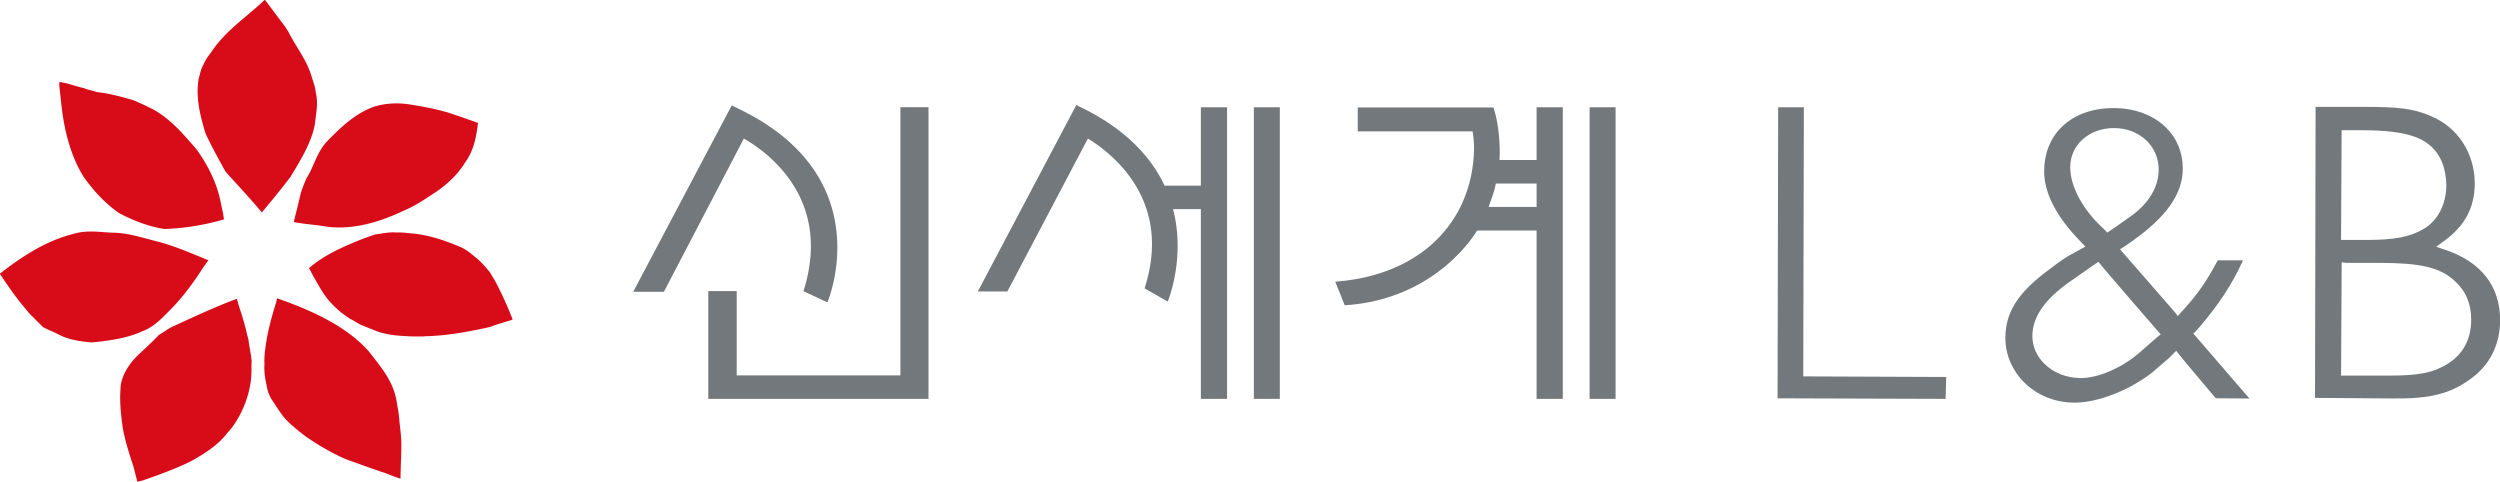 <svg xmlns="http://www.w3.org/2000/svg" viewBox="0 0 855.3 164.84"><path fill="#d80c18" d="M90.98.37c2.08 2.79 6.39 8.55 6.5 8.64.33.55.63 1.1 1.04 1.58 2.51 5.14 6.37 9.75 8.06 15.49l1.03 3.25s.27 1.09.43 2.36c.94 3.65.04 7.25-.32 10.84-1.21 6.4-4.93 12.3-8.26 17.86-3.09 4.19-9.87 12.29-9.87 12.29-3.99-4.77-8.31-9.39-12.46-13.98-2.34-4.3-4.74-8.57-6.83-13.07-1.53-5.13-2.85-10.2-2.67-15.29-.06-.05.17-2.18.27-3.07.49-1.79.83-3.78 1.79-5.31.28-.82 1.34-2.57 1.99-3.31 0 0 1.94-2.76 2.5-3.44C78.87 9.34 85.04 5.18 90.44.07c.27-.21.41.19.56.3M28.69 30.14c1.45.62 3.01.84 4.48 1.37 4.09.42 8.05 1.52 11.98 2.63 2.43.81 7.22 3.28 7.22 3.28 6.24 3.42 10.46 8.68 14.85 13.62 3.72 5.26 6.8 11.02 8.22 17.82.35 2.03 1 4.17 1.16 6.2a82.2 82.2 0 0 1-20.34 3.28c-5.38-.83-10.5-2.81-15.52-5.43-4.93-3.46-8.69-7.63-11.99-12.21-4.41-6.87-6.65-15.59-7.64-23.92-.14-1.15-.24-2.2-.24-2.2s-.38-3.45-.59-5.19c0-.89.08-1.38.08-1.38s1.35.31 2.36.46c1.53.48 5.27 1.56 5.99 1.68M140.78 35.82c.22.04 6.93 1.09 10.82 2.23.68.12 1.03.32 1.66.43 3.42 1.17 6.86 2.33 10.27 3.57-.54 4.65-1.38 9.23-4.22 13.28-.09.14-.21.31-.36.54-2.37 3.85-6.06 7.26-9.78 9.79-3.55 2.31-7.03 4.77-11.03 6.4-8.17 3.93-17.87 6.85-27.09 5.37-3.46-.6-7.09-.73-10.55-1.49 0 0 1.56-6.16 2.26-9.24.44-1.96 2.07-5.66 2.07-5.66 2.61-4.1 3.45-8.68 6.9-12.52 4.67-4.79 9.44-9.41 15.67-11.82 4.35-1.5 9.11-1.64 13.39-.87M48.77 113.29c4.25-1.56 7.23-5.06 10.34-8.17 3.09-3.22 5.8-6.8 8.4-10.53.07-.12 2.44-3.77 3.54-5.2.07-.13.17-.2.25-.35-5.84-2.38-11.52-4.9-17.44-6.41-4.99-1.25-9.89-2.92-15.02-3.02-4.37-.12-8.61-.98-13.15.25C15.59 82.33 7.57 87.77 0 93.58l.08.29c2.79 4.19 5.67 8.34 8.94 12.11 0 .04 1.27 1.63 2.03 2.25l3.68 3.7c1.47.76 4.6 2.12 4.6 2.12 3.74 2.15 7.87 2.73 11.91 3.1 4.65-.38 12.62-1.39 17.53-3.88M135.71 79.54c2.37-.08 3.98.25 5.98.39 5.71.65 11.15 2.54 16.5 4.87.86.49 1.73 1.04 2.53 1.61 0 0 1.78 1.51 2.8 2.29 1.56 1.46 2.92 3 4.19 4.58.38.78 1.5 2.5 1.6 2.68 2.13 4.07 4.11 8.26 5.76 12.55.15.26.21.53.32.79-.94.45-2.02.67-3.06.99-.21.08-3.25.97-4.45 1.51-3.35.78-6.89 1.48-10.28 2.05-.25.05-4.94.76-7.13.89-.14.03-4.06.34-4.82.26-1.06.23-2.11.05-3.19.11-2.25.04-7.13-.34-7.33-.41-2.02-.16-4.99-.91-5.93-1.28-.33-.1-5.35-2.13-5.54-2.19-.96-.42-3.05-1.75-3.05-1.75-1.33-.59-2.5-1.61-3.66-2.39-1.9-1.56-3.68-3.26-5.18-5.18-2.38-3.1-6-10.12-6.05-10.18 4.58-3.98 10.16-6.65 15.81-8.98 2.2-.94 4.49-1.74 6.77-2.53 2.44-.32 5.05-.92 7.39-.67M126.3 120.36c3.99 5.24 8.3 9.96 9.43 17.17.38 2.29.85 4.64.94 6.89.31 2.5.62 5.17.63 7.58.04 3.91-.27 7.85-.27 11.77-1.9-.58-3.78-1.38-5.64-2.08-.14.08-13.07-4.59-13.07-4.59-4.7-2.04-9.51-4.83-13.8-7.84 0 0-6.1-4.48-8-7.31-1.31-1.78-2.49-3.68-3.74-5.55-.17-.23-1.2-2.32-1.28-3.26-.66-2.83-1.23-5.71-1.02-8.5-.06-1.2-.03-2.62.11-3.95.62-5.82 2.06-11.49 3.86-17.15l.33-1.49c10.95 3.8 23.68 9.32 31.52 18.3M81.02 102.22c-7.81 2.93-15.28 6.45-22.81 9.91-1.24.77-2.57 1.73-3.86 2.47-2.23 2.42-7.2 6.94-7.2 6.94-2.99 2.93-5.94 7.31-5.94 11.77-.3 4.36.18 8.74.8 13.16.84 4.63 2.36 9.22 3.85 13.83.32 1.58.8 3.02 1.1 4.54.45-.08 1.1-.32 1.64-.39 0 0 12.19-4.09 17.58-7.12 4.37-2.51 8.65-5.26 11.7-9.34.56-.5 1.6-1.88 1.6-1.88 4.12-5.68 6.57-12.79 6.56-19.43 0 0-.04-2.11.06-3.14-.22-2.47-.85-5.02-1.11-7.47-.49-1.47-.69-2.96-1.15-4.43-.74-3.07-1.96-6.26-2.81-9.43"/><path fill="#72787c" d="M410.83 63.51h-12.41c-4.53-9.66-13.2-19.38-28.95-26.97v.04l-1.22-.68-33.72 63.82h10.1l27.58-52.34c9.59 5.97 28.8 22.06 19.37 51.26l7.92 4.53s6.21-14.72 1.83-31.63h9.51v64.92h8.96V36.7h-8.96v26.81zM428.97 36.7h8.88v99.77h-8.88zM274.88 99.61l8.19 3.84s16.93-39.39-24.78-63.3l-.19-.1a94 94 0 0 0-6.12-3.18l-1.62-.84-33.73 63.81h10.5l27.36-52.44c8.74 5.04 30.26 21.04 20.39 52.21"/><path fill="#72787c" d="M308.05 128.43h-56.01V99.58h-9.72v36.87h75.34V36.67h-9.61zM543.84 36.69h8.88v99.77h-8.88zM525.7 70.8h-16.42c.93-2.57 1.97-5.24 2.48-8h13.95v8zm-65.64 33.65c32.03-2.05 45.27-25.58 45.27-25.58h20.37v57.6h8.96V36.69h-8.96v18.04h-12.68c.35-5.78-.49-13.42-2.08-17.96h-46.43v8.18h39.3c.56 3.25.49 6.12.49 6.12-.53 24.83-18.26 43.15-47.49 45.3zM752.27 112.16c6.76-7.87 11.38-14.91 14.98-22.81l.12-.28h-8.64c-3.56 6.72-6.76 11.43-11.23 16.34 0 0-2.4 2.67-2.47 2.75 0-.29-2.22-2.8-2.22-2.8s-17.47-20.02-17.55-20.12c.21.08 4.06-2.66 4.06-2.66 11.9-8.37 17.45-16.28 17.45-24.9 0-5.45-1.95-10.28-5.65-13.97-4.35-4.34-10.76-6.74-18.07-6.74s-13.57 2.34-17.83 6.59c-3.84 3.84-5.88 9.05-5.88 15.06 0 7.08 3.91 14.95 11.3 22.79 0 0 2.33 2.45 2.8 2.95l-3.6 1.98c-3.65 1.97-4.8 2.85-8.63 5.76-10.75 7.87-15.13 14.69-15.13 23.52 0 5.66 2.26 11.03 6.35 15.12 4.51 4.52 10.68 7.01 17.35 7.01 5.36 0 12-1.88 18.69-5.28 3.4-1.89 5.96-3.53 7.83-5.02l5.03-4.34c.21-.11.65-.54.65-.54s2.47-2.5 2.54-2.56c.02.01.03.03.06.06.48.86 13.48 16.19 13.48 16.19l11.51.08s-19.14-22.2-19.19-22.24c.2 0 1.86-1.93 1.86-1.93m-34.34-22.6c0 .26 19.22 22.41 19.22 22.41s2.1 2.39 2.15 2.45c-.19-.07-2.41 1.92-2.41 1.92l-3.63 3.17c-6.24 5.87-14.9 9.82-21.37 9.82-4.8 0-9.36-1.8-12.51-4.95-2.61-2.61-4.04-5.95-4.04-9.4 0-6.62 4.36-12.83 13.33-18.98l6.8-4.75s2.43-1.67 2.45-1.68m3.03-10.01c0-.17-1.71-1.75-1.71-1.75-6.75-6.25-10.95-14.15-10.95-20.62 0-7.63 6.44-13.39 14.97-13.39 4.41 0 8.43 1.58 11.3 4.44 2.57 2.58 3.99 6.04 3.99 9.74 0 5.97-3.39 11.64-9.53 15.98l-4.96 3.52s-3.04 2.03-3.11 2.09M617.14 36.7h-8.8l-.2 99.57 57.49.19.21-7.49-48.91-.2zM836.74 85.54l-3.26-1.12c.5-.37 2.79-2.04 2.79-2.04 7.09-5.19 10.39-11.46 10.39-19.7 0-10.2-5.86-19.2-14.93-22.92-6.04-2.72-11.46-3.2-23.71-3.2h-15.81l-.2 99.56 26.42.2c13 .15 19.8-1.56 26.93-6.77 6.52-4.74 9.97-11.68 9.97-20.07 0-11.51-6.42-19.8-18.56-23.95m-35.64 4.21 1.79.2h11c14.18 0 20.67 1.51 25.74 6.02 3.9 3.49 5.79 7.87 5.79 13.41 0 6.6-2.77 11.81-7.99 15.05-4.91 3.09-9.79 4.08-20.07 4.08h-16.46l.21-38.75zm-.01-45.19h6.6c16.96 0 24.22 2.85 27.73 10.87.96 2.47 1.49 5.31 1.49 7.97 0 6.54-3.05 12.31-7.95 15.03-4.47 2.64-9.9 3.67-19.39 3.67h-8.68s.2-37.15.2-37.55"/></svg>